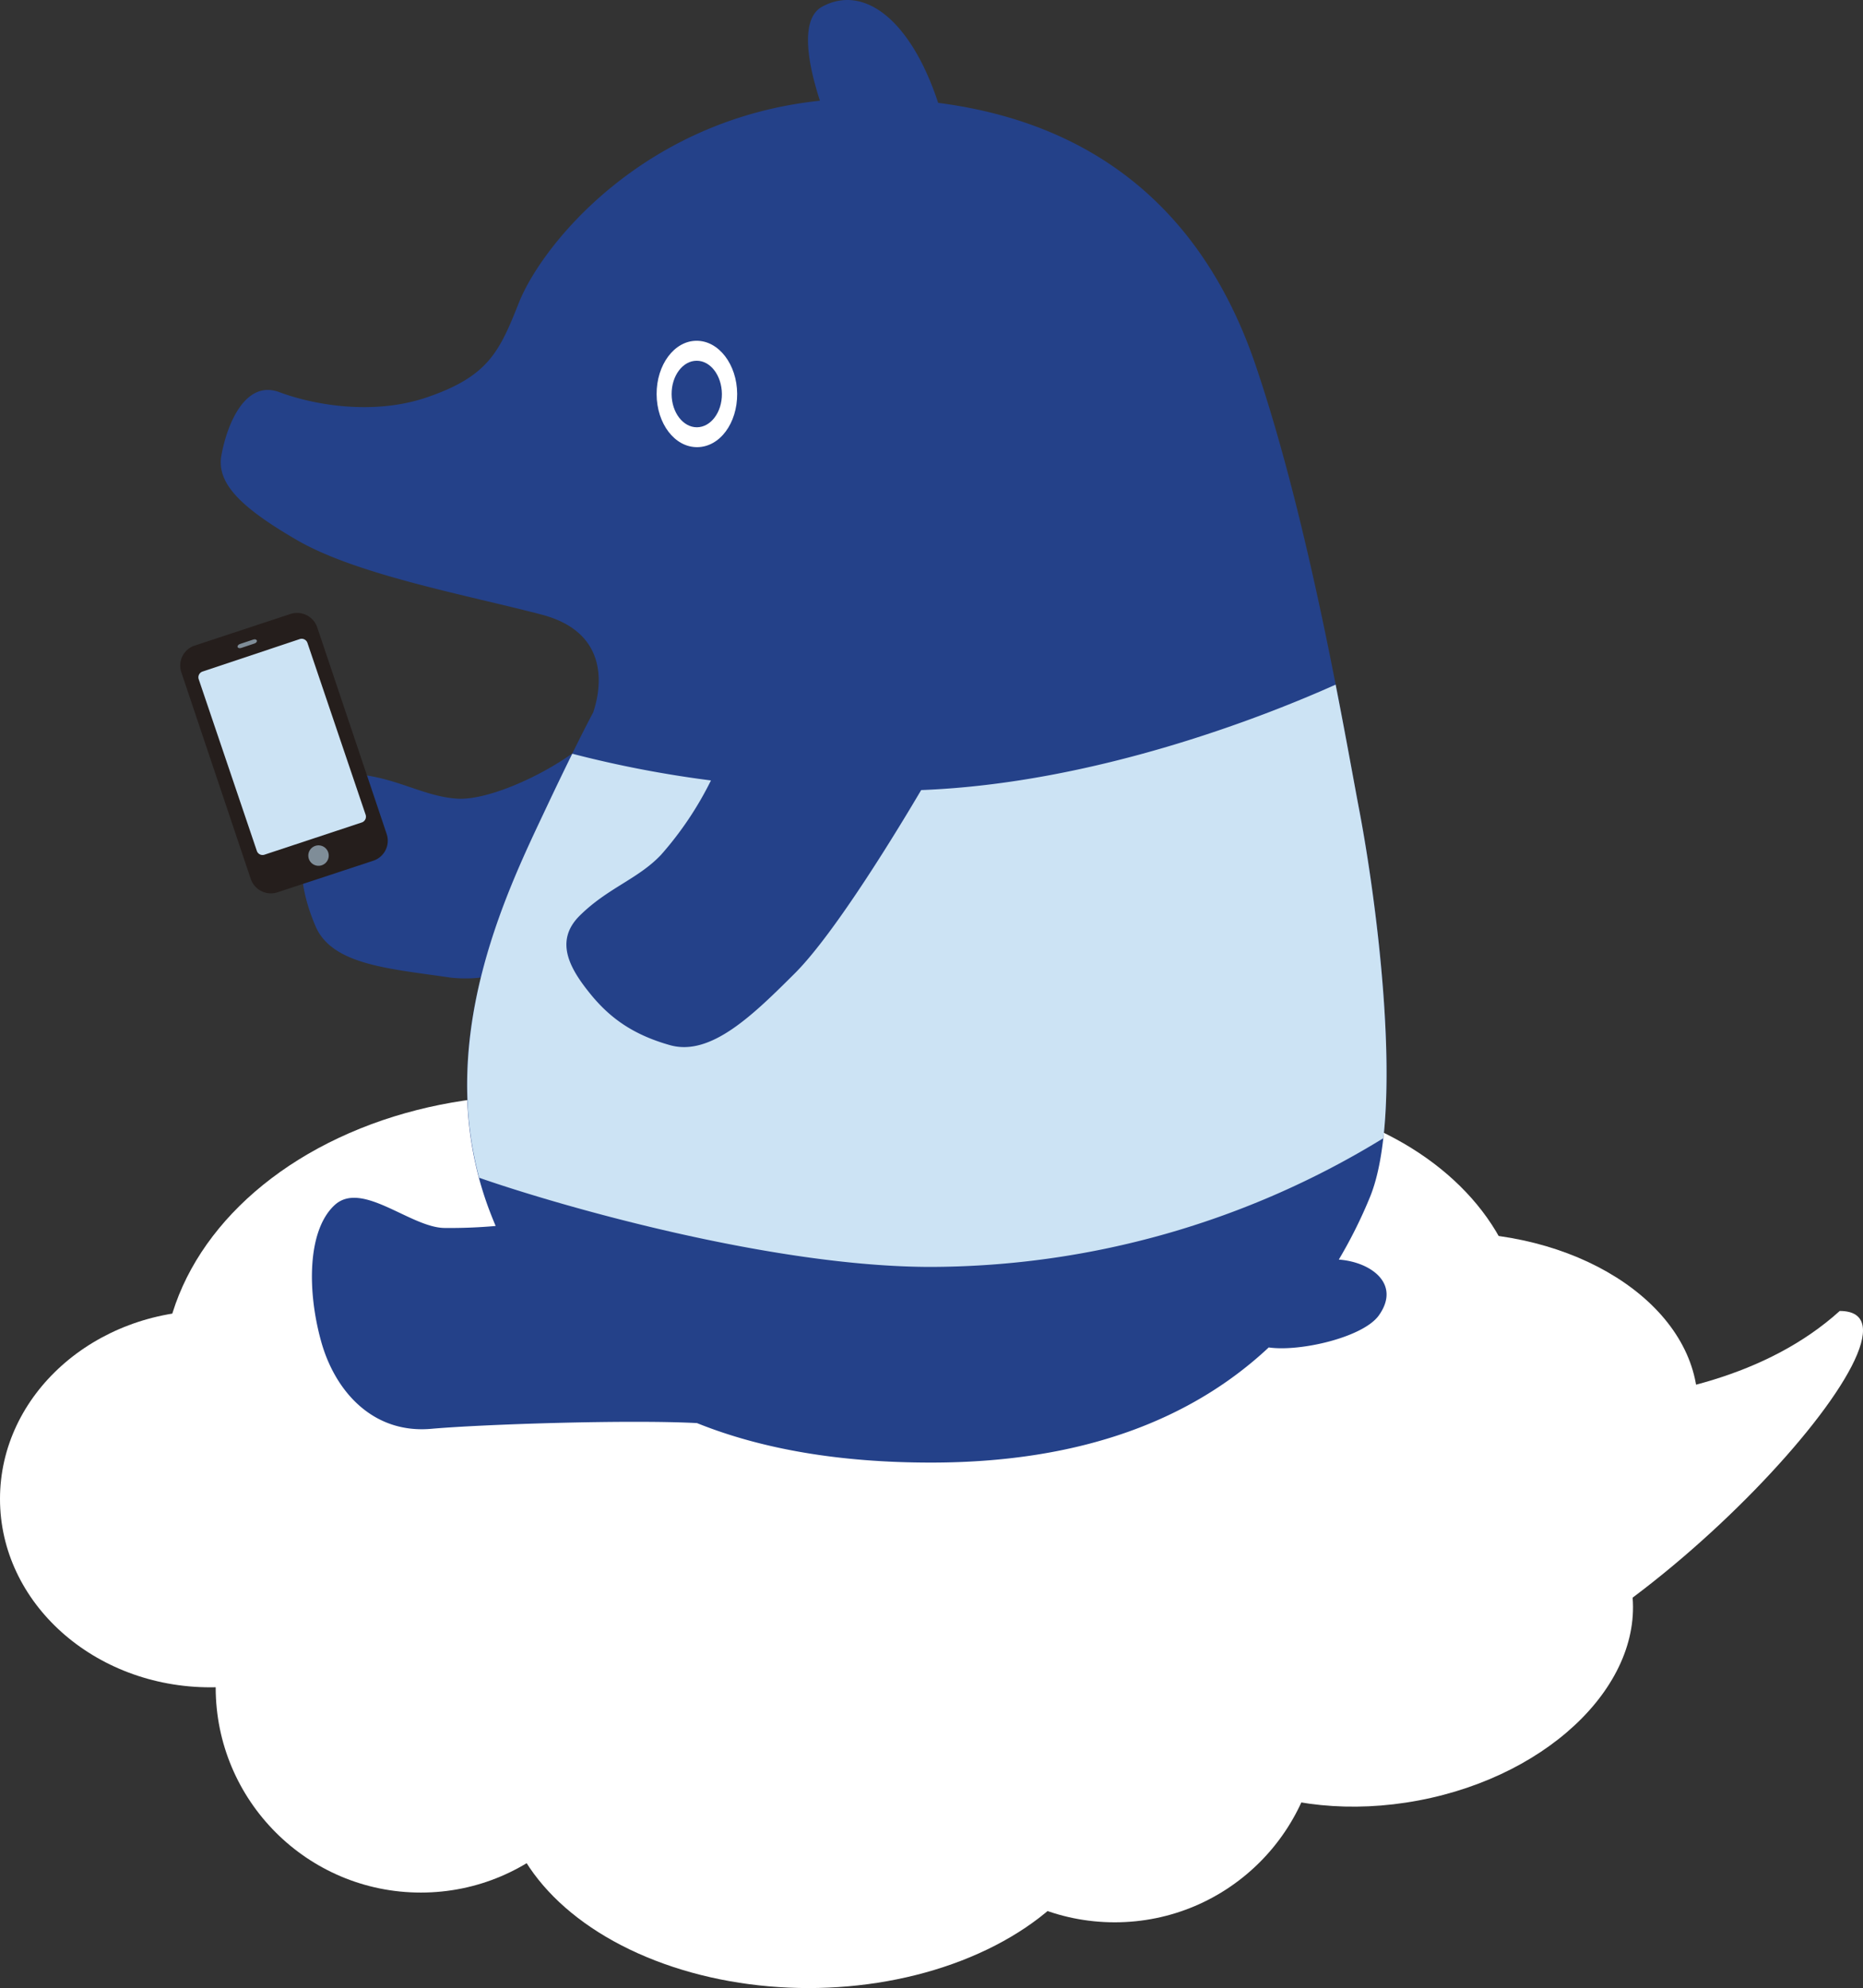 <svg xmlns="http://www.w3.org/2000/svg" width="412.37" height="439.93" viewBox="0 0 412.37 439.93"><rect x="0" y="0" width="412.37" height="439.93" fill="#333333" stroke="none"/><defs><style>.cls-1{fill:#fff;}.cls-2,.cls-4{fill:#244189;}.cls-2{fill-rule:evenodd;}.cls-3{fill:#cce3f4;}.cls-5{fill:#251e1c;}.cls-6{fill:#7f8d98;}</style></defs><g id="レイヤー_2" data-name="レイヤー 2"><g id="レイヤー_1-2" data-name="レイヤー 1"><ellipse class="cls-1" cx="118.67" cy="304.76" rx="82.66" ry="62.39"/><ellipse class="cls-1" cx="193.41" cy="334.56" rx="82.66" ry="62.39"/><ellipse class="cls-1" cx="201.33" cy="317.58" rx="82.66" ry="62.39"/><ellipse class="cls-1" cx="269.26" cy="293.65" rx="67.93" ry="51.27"/><ellipse class="cls-1" cx="46.57" cy="331.69" rx="46.57" ry="41.69"/><circle class="cls-1" cx="93.15" cy="373.39" r="45.41"/><ellipse class="cls-1" cx="178.95" cy="394.52" rx="67.79" ry="45.41"/><circle class="cls-1" cx="246.74" cy="379.97" r="45.41"/><ellipse class="cls-1" cx="306.91" cy="360.91" rx="55.03" ry="38.18" transform="translate(-61.61 63.18) rotate(-10.69)"/><ellipse class="cls-1" cx="320.77" cy="310.93" rx="55.03" ry="38.18"/><path class="cls-1" d="M315.36,308.82s59.62,10.4,91.86-18.72c24.95,0-46.79,78-85.27,83.18"/><path class="cls-2" d="M296.34,278.73a104.59,104.59,0,0,0,6.89-13.81c7.7-18.76,1.55-65.57-2.45-86.12-2.76-14.2-10.64-62.08-22.89-98.09C266.73,47.94,243.7,27.4,207.66,22.76,201.57,4.31,191.2-3.51,182,1.47c-5.26,2.86-2.86,13.6-.51,20.82C142.17,26.41,119.85,54.36,114.85,67c-4.3,10.83-6.76,16.26-20.27,20.9-12,4.12-25.29,1.67-32.74-1.12S50.29,93.63,49,100.81c-1.09,6.17,4.37,11.52,16.69,18.68C79,127.22,103.18,131.63,119.87,136s12.43,18.67,11.43,21.65c0,0-1.52,2.8-4.62,9.08-7.77,5.54-19.22,10.43-25.54,10-7.37-.52-13-4.46-21.79-5.37-8-.84-10.45,5.92-11.86,12.67s-1,13.1,2.38,21c3.74,8.58,16.6,9.33,29.75,11.29a30,30,0,0,0,6.8,0c-3.68,14.95-4.82,32,1.11,49.31.66,1.94,1.41,3.81,2.18,5.66a113.8,113.8,0,0,1-11.39.44c-7.51-.14-18.25-10.59-24.25-5.06s-6.13,18.82-3,30.12,11.66,20.56,24.47,19.38c11.36-1,43.58-2.06,58.73-1.26,14.32,5.76,31.55,8.74,51.79,8.74,33.55,0,57.85-9.64,74.77-25.48,6.92,1,20.88-2.23,24.36-7.07C310.16,284.14,303.5,279.25,296.34,278.73Z"/><path class="cls-3" d="M300.78,178.8c-1-5.26-2.75-15.13-5.14-27.3-15.64,7-53.12,21.83-91.66,23.33h-.08c-4.32,7.33-18.8,31.43-28,40.59s-18.58,18.4-27.59,15.86c-8.26-2.33-13.39-6.08-17.72-11.44s-8-11.52-2.29-17.2c6.25-6.19,12.89-8.08,18-13.46a75.06,75.06,0,0,0,11.07-16.48,246.65,246.65,0,0,1-30.7-5.91c-1.54,3.12-3.46,7.08-5.78,12-8,17-23.74,48.55-14.83,81.83,18.61,6.48,65.23,19.73,100,19.73a192.13,192.13,0,0,0,100.14-28.48C308.71,229.65,304,195.53,300.78,178.8Z"/><path class="cls-1" d="M154.18,75.41c-4.92,0-8.87,5.31-8.84,11.82s4,11.76,9,11.72,8.87-5.31,8.83-11.81S159.08,75.38,154.18,75.41Z"/><path class="cls-4" d="M154.2,79.83c-3.08,0-5.56,3.33-5.54,7.39s2.54,7.35,5.61,7.33,5.56-3.34,5.52-7.39S157.27,79.81,154.2,79.83Z"/><path class="cls-5" d="M85.59,184.56l-15.36-45.7a4.71,4.71,0,0,0-5.92-3l-21.23,7a4.66,4.66,0,0,0-2.95,5.89l15.36,45.71a4.71,4.71,0,0,0,5.92,3l21.23-7A4.66,4.66,0,0,0,85.59,184.56Z"/><path class="cls-3" d="M80.92,180.26l-12.87-38a1.35,1.35,0,0,0-1.7-.84l-21.53,7.19a1.34,1.34,0,0,0-.84,1.68l12.87,38a1.33,1.33,0,0,0,1.69.84L80.08,182A1.35,1.35,0,0,0,80.92,180.26Z"/><path class="cls-6" d="M72.65,188.62a2.26,2.26,0,1,1-2.85-1.44A2.26,2.26,0,0,1,72.65,188.62Z"/><path class="cls-6" d="M56.85,141.74c.08.24-.14.53-.49.65l-3,1c-.35.12-.7,0-.77-.22s.14-.53.49-.65l3-1C56.42,141.4,56.77,141.5,56.85,141.74Z"/></g></g></svg>